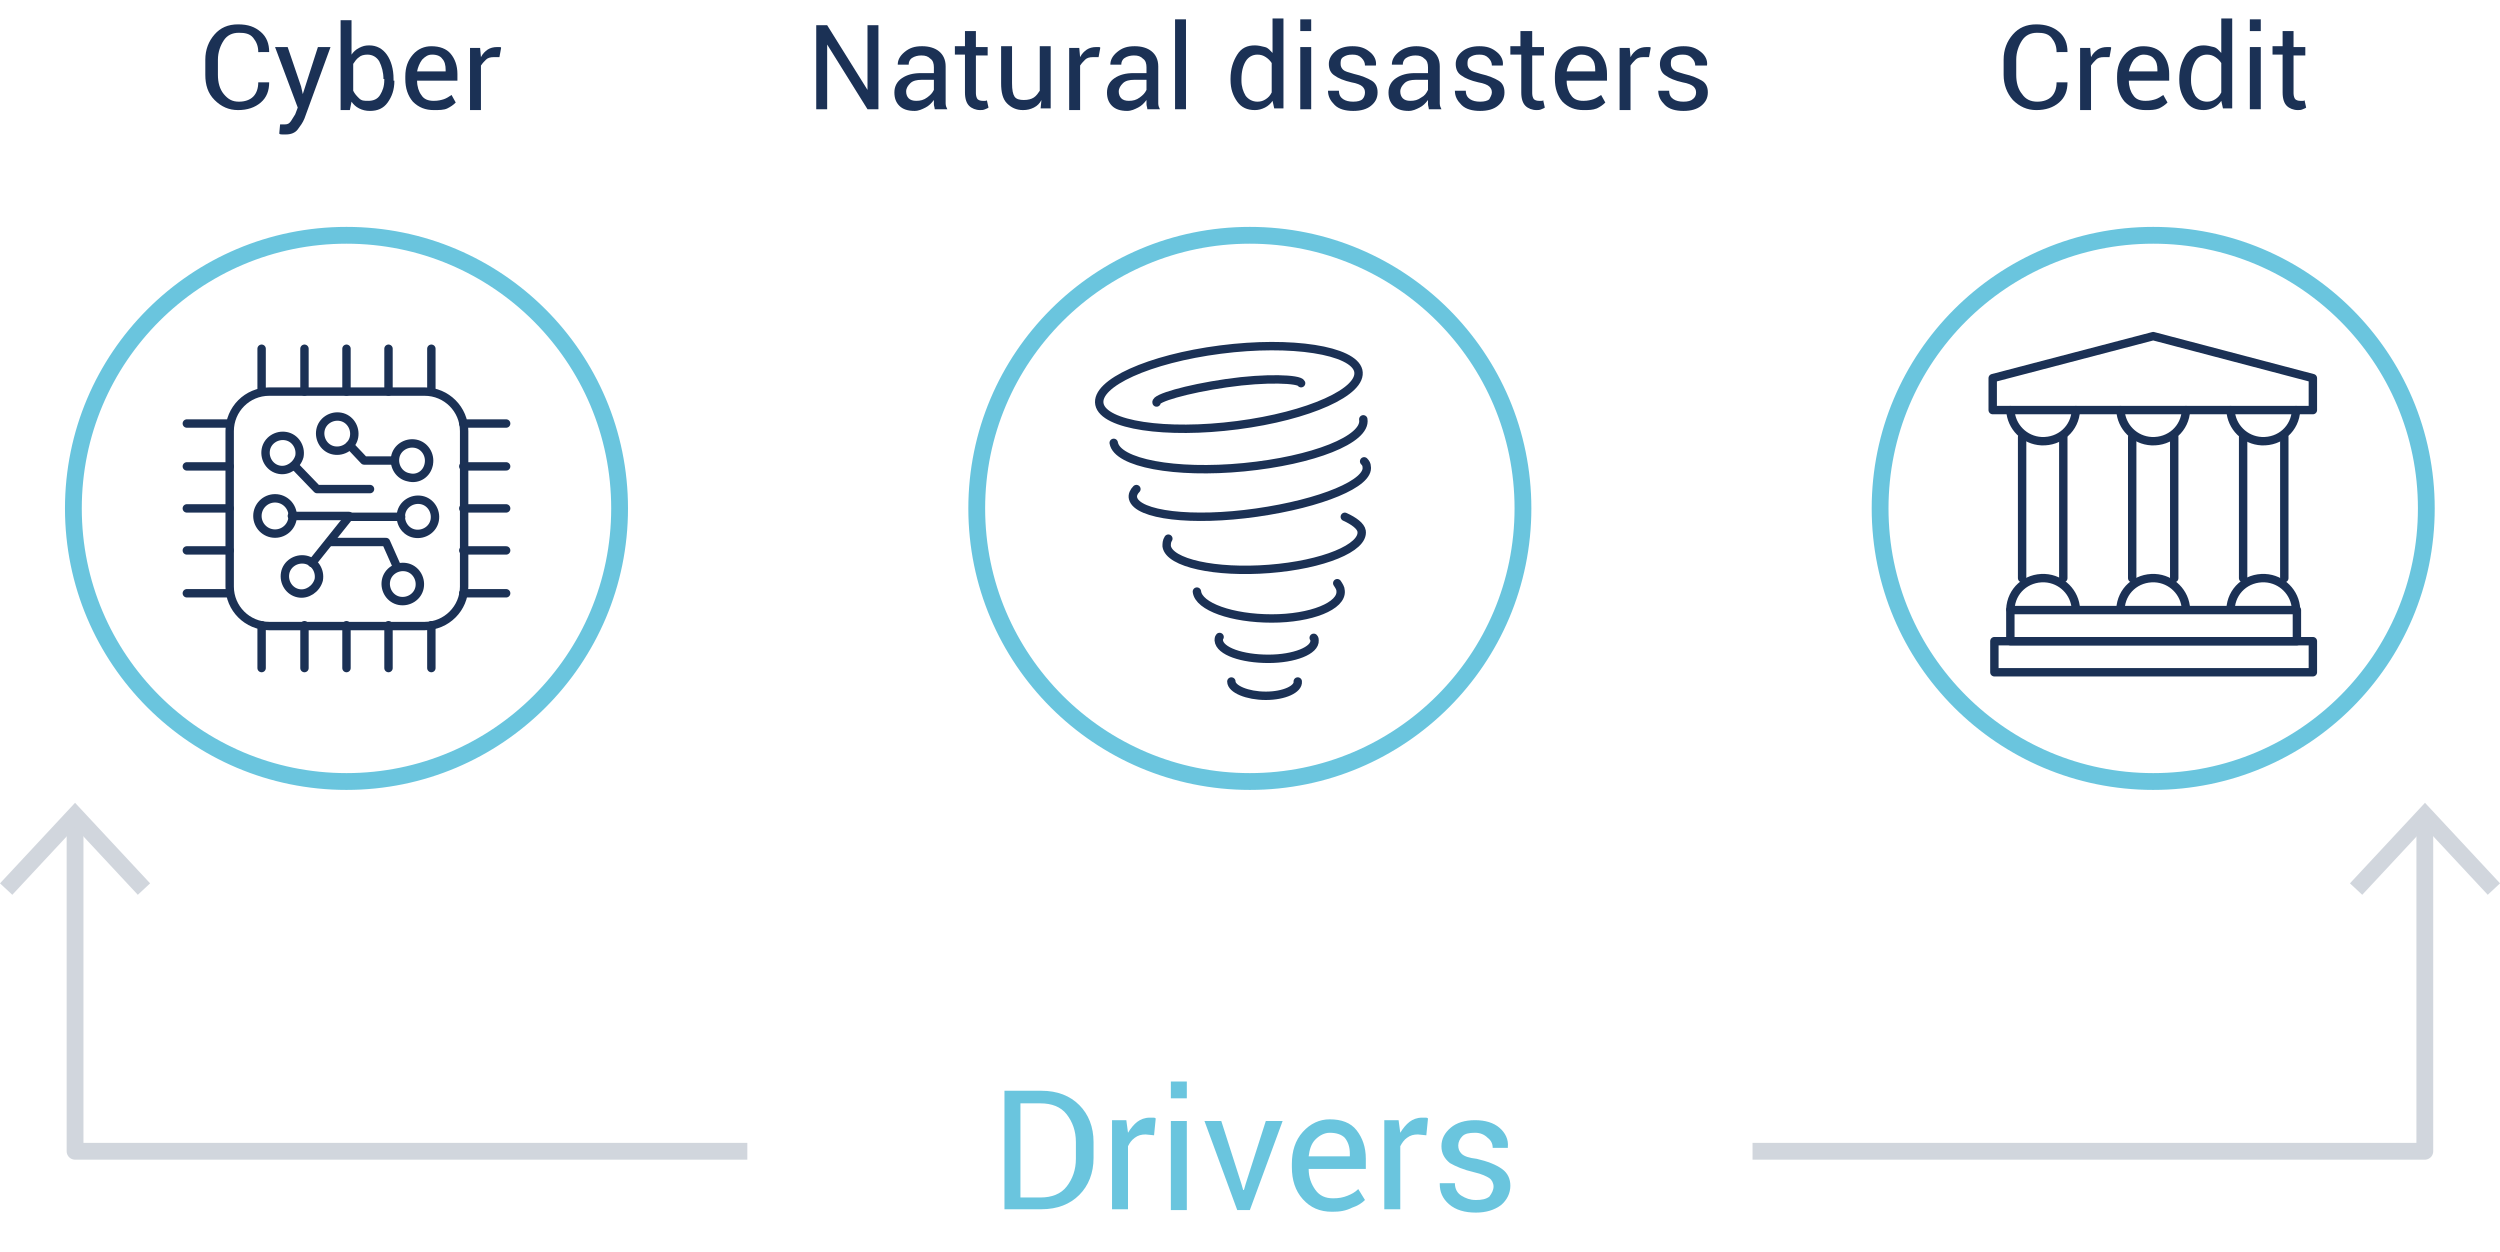<?xml version="1.0" encoding="utf-8"?>
<!-- Generator: Adobe Illustrator 25.2.0, SVG Export Plug-In . SVG Version: 6.00 Build 0)  -->
<svg version="1.1" id="Layer_1" xmlns="http://www.w3.org/2000/svg" xmlns:xlink="http://www.w3.org/1999/xlink" x="0px" y="0px"
	 width="297.5px" height="149px" viewBox="0 0 297.5 149" style="enable-background:new 0 0 297.5 149;" xml:space="preserve">
<style type="text/css">
	.st0{enable-background:new    ;}
	.st1{fill:#6AC5DE;}
	.st2{fill:#1B3155;}
	.st3{fill:none;stroke:#D1D6DD;stroke-width:2;stroke-linejoin:round;}
	.st4{fill:none;stroke:#D1D6DD;stroke-width:2;stroke-miterlimit:10;}
	.st5{fill:none;stroke:#1B3155;stroke-linecap:round;stroke-linejoin:round;}
	.st6{fill:none;stroke:#1B3155;stroke-width:1;stroke-linecap:round;stroke-linejoin:round;stroke-miterlimit:4.001;}
	.st7{fill:none;stroke:#6AC5DE;stroke-width:2;stroke-linejoin:round;}
</style>
<g id="Group_2164" transform="translate(-11.268 -1633.5)">
	<g class="st0">
		<path class="st1" d="M130.8,1777.5v-14.2h4.4c1.9,0,3.4,0.6,4.5,1.7s1.7,2.6,1.7,4.4v1.9c0,1.8-0.6,3.3-1.7,4.4s-2.6,1.7-4.5,1.7
			H130.8z M132.7,1764.8v11.2h2.4c1.3,0,2.4-0.4,3.1-1.3s1.1-2,1.1-3.3v-2c0-1.3-0.4-2.4-1.1-3.3s-1.8-1.3-3.1-1.3H132.7z"/>
		<path class="st1" d="M148.6,1768.6l-1-0.1c-0.5,0-0.9,0.1-1.3,0.4s-0.6,0.6-0.8,1v7.5h-1.9v-10.6h1.7l0.2,1.5
			c0.3-0.5,0.7-1,1.1-1.3s0.9-0.5,1.5-0.5c0.1,0,0.3,0,0.4,0s0.2,0,0.3,0.1L148.6,1768.6z"/>
		<path class="st1" d="M152.5,1764.2h-1.9v-2h1.9V1764.2z M152.5,1777.5h-1.9v-10.6h1.9V1777.5z"/>
		<path class="st1" d="M159,1774.4l0.2,0.7h0.1l0.2-0.7l2.4-7.5h2l-3.9,10.6h-1.5l-3.9-10.6h2L159,1774.4z"/>
		<path class="st1" d="M169.8,1777.7c-1.5,0-2.6-0.5-3.5-1.5s-1.3-2.3-1.3-3.8v-0.4c0-1.5,0.4-2.8,1.3-3.8c0.9-1,2-1.5,3.2-1.5
			c1.4,0,2.5,0.4,3.2,1.3c0.7,0.9,1.1,2,1.1,3.4v1.2H167l0,0c0,1,0.3,1.8,0.8,2.5c0.5,0.7,1.2,1,2.1,1c0.7,0,1.2-0.1,1.7-0.3
			c0.5-0.2,0.9-0.4,1.3-0.8l0.8,1.3c-0.4,0.4-0.9,0.7-1.5,0.9C171.4,1777.6,170.7,1777.7,169.8,1777.7z M169.5,1768.3
			c-0.6,0-1.2,0.3-1.7,0.8c-0.5,0.5-0.7,1.2-0.8,2l0,0h4.9v-0.3c0-0.8-0.2-1.4-0.6-1.9C170.9,1768.5,170.3,1768.3,169.5,1768.3z"/>
		<path class="st1" d="M181,1768.6l-1-0.1c-0.5,0-0.9,0.1-1.3,0.4c-0.3,0.2-0.6,0.6-0.8,1v7.5H176v-10.6h1.7l0.2,1.5
			c0.3-0.5,0.7-1,1.1-1.3s0.9-0.5,1.5-0.5c0.1,0,0.3,0,0.4,0c0.1,0,0.2,0,0.3,0.1L181,1768.6z"/>
		<path class="st1" d="M189,1774.7c0-0.4-0.2-0.8-0.5-1s-0.9-0.5-1.8-0.7c-1.3-0.3-2.2-0.7-2.9-1.1c-0.6-0.5-1-1.1-1-2
			c0-0.9,0.4-1.6,1.1-2.2c0.7-0.6,1.7-0.9,2.9-0.9c1.2,0,2.2,0.3,2.9,0.9c0.7,0.6,1.1,1.4,1,2.3l0,0.1h-1.8c0-0.5-0.2-0.9-0.6-1.2
			c-0.4-0.4-0.9-0.6-1.5-0.6c-0.7,0-1.2,0.1-1.5,0.4s-0.5,0.7-0.5,1.1c0,0.4,0.1,0.7,0.4,1s0.9,0.5,1.8,0.6c1.3,0.3,2.3,0.7,3,1.2
			c0.7,0.5,1,1.2,1,2c0,0.9-0.4,1.7-1.1,2.3c-0.8,0.6-1.8,0.9-3,0.9c-1.3,0-2.4-0.3-3.2-1c-0.8-0.7-1.1-1.5-1.1-2.4l0-0.1h1.8
			c0,0.7,0.3,1.2,0.8,1.5c0.5,0.3,1,0.5,1.7,0.5c0.7,0,1.2-0.1,1.6-0.4C188.8,1775.5,189,1775.1,189,1774.7z"/>
	</g>
	<g class="st0">
		<path class="st2" d="M43.3,1643.3L43.3,1643.3c0,1-0.3,1.8-1,2.4c-0.7,0.6-1.6,0.9-2.7,0.9c-1.1,0-2-0.4-2.8-1.2s-1.1-1.8-1.1-3
			v-1.8c0-1.2,0.4-2.2,1.1-3c0.7-0.8,1.6-1.2,2.8-1.2s2,0.3,2.7,0.9c0.7,0.6,1,1.4,1,2.4l0,0H42c0-0.7-0.2-1.2-0.6-1.7
			s-1-0.6-1.7-0.6c-0.8,0-1.4,0.3-1.8,0.9s-0.7,1.4-0.7,2.3v1.8c0,0.9,0.2,1.7,0.7,2.3s1,0.9,1.8,0.9c0.7,0,1.3-0.2,1.7-0.6
			c0.4-0.4,0.6-1,0.6-1.7H43.3z"/>
		<path class="st2" d="M47.1,1643.8l0.2,0.9h0l1.8-5.6h1.5l-3.1,8.5c-0.2,0.5-0.5,0.9-0.8,1.3s-0.8,0.6-1.4,0.6c-0.1,0-0.2,0-0.4,0
			c-0.2,0-0.3,0-0.4-0.1l0.1-1.1c0,0,0.1,0,0.2,0s0.3,0,0.4,0c0.3,0,0.5-0.1,0.7-0.4s0.3-0.5,0.5-0.8l0.3-0.8l-2.7-7.2h1.5
			L47.1,1643.8z"/>
		<path class="st2" d="M58.2,1643.1c0,1.1-0.3,1.9-0.8,2.6c-0.5,0.7-1.2,1-2.1,1c-0.5,0-0.9-0.1-1.3-0.3c-0.4-0.2-0.7-0.5-0.9-0.8
			l-0.2,1h-1.1v-10.7h1.3v4.1c0.2-0.3,0.5-0.6,0.9-0.8s0.7-0.3,1.2-0.3c0.9,0,1.6,0.4,2.1,1.1s0.8,1.7,0.8,2.9V1643.1z M56.9,1642.9
			c0-0.8-0.2-1.5-0.5-2.1c-0.3-0.5-0.8-0.8-1.4-0.8c-0.4,0-0.8,0.1-1,0.3c-0.3,0.2-0.5,0.5-0.7,0.8v3.2c0.2,0.4,0.4,0.6,0.7,0.9
			s0.6,0.3,1.1,0.3c0.6,0,1.1-0.2,1.4-0.7s0.5-1,0.5-1.8V1642.9z"/>
		<path class="st2" d="M62.9,1646.6c-1,0-1.8-0.3-2.5-1c-0.6-0.7-0.9-1.6-0.9-2.7v-0.3c0-1.1,0.3-1.9,0.9-2.6c0.6-0.7,1.4-1,2.2-1
			c1,0,1.8,0.3,2.3,0.9s0.8,1.4,0.8,2.4v0.8h-4.8l0,0c0,0.7,0.2,1.3,0.5,1.7c0.3,0.5,0.8,0.7,1.5,0.7c0.5,0,0.9-0.1,1.2-0.2
			c0.3-0.1,0.6-0.3,0.9-0.5l0.5,0.9c-0.3,0.3-0.6,0.5-1,0.7C64.1,1646.6,63.5,1646.6,62.9,1646.6z M62.7,1640
			c-0.5,0-0.8,0.2-1.2,0.6c-0.3,0.4-0.5,0.9-0.6,1.4l0,0h3.4v-0.2c0-0.5-0.1-1-0.4-1.3C63.7,1640.2,63.3,1640,62.7,1640z"/>
		<path class="st2" d="M70.7,1640.3l-0.7,0c-0.4,0-0.7,0.1-0.9,0.3s-0.4,0.4-0.6,0.7v5.3h-1.3v-7.4h1.2l0.1,1.1
			c0.2-0.4,0.5-0.7,0.8-0.9s0.7-0.3,1.1-0.3c0.1,0,0.2,0,0.3,0c0.1,0,0.2,0,0.2,0.1L70.7,1640.3z"/>
	</g>
	<g class="st0">
		<path class="st2" d="M115.8,1646.5h-1.3l-4.8-7.7l0,0v7.7h-1.3v-10h1.3l4.8,7.7l0,0v-7.7h1.3V1646.5z"/>
		<path class="st2" d="M122.5,1646.5c0-0.2-0.1-0.4-0.1-0.6c0-0.2,0-0.3,0-0.5c-0.3,0.4-0.6,0.7-1,0.9c-0.4,0.2-0.8,0.4-1.3,0.4
			c-0.8,0-1.4-0.2-1.8-0.6c-0.4-0.4-0.6-0.9-0.6-1.6c0-0.7,0.3-1.3,0.9-1.7c0.6-0.4,1.3-0.6,2.3-0.6h1.5v-0.7c0-0.4-0.1-0.8-0.4-1
			c-0.3-0.3-0.6-0.4-1.1-0.4c-0.4,0-0.8,0.1-1.1,0.3c-0.3,0.2-0.4,0.5-0.4,0.8h-1.3l0,0c0-0.5,0.2-1,0.8-1.5s1.2-0.7,2.1-0.7
			c0.8,0,1.5,0.2,2,0.6c0.5,0.4,0.8,1,0.8,1.8v3.6c0,0.3,0,0.5,0,0.8s0.1,0.5,0.2,0.7H122.5z M120.3,1645.5c0.5,0,0.9-0.1,1.3-0.4
			s0.6-0.5,0.8-0.9v-1.2h-1.5c-0.5,0-1,0.1-1.3,0.4s-0.5,0.6-0.5,1c0,0.3,0.1,0.6,0.3,0.8C119.6,1645.4,119.9,1645.5,120.3,1645.5z"
			/>
		<path class="st2" d="M127.4,1637.3v1.8h1.4v1h-1.4v4.5c0,0.3,0.1,0.6,0.2,0.7s0.3,0.2,0.6,0.2c0.1,0,0.2,0,0.3,0s0.2,0,0.2-0.1
			l0.2,0.9c-0.1,0.1-0.2,0.1-0.4,0.2c-0.2,0.1-0.4,0.1-0.6,0.1c-0.5,0-1-0.2-1.3-0.5c-0.3-0.3-0.5-0.8-0.5-1.6v-4.5h-1.2v-1h1.2
			v-1.8H127.4z"/>
		<path class="st2" d="M135.2,1645.4c-0.2,0.4-0.5,0.7-0.9,0.9s-0.8,0.3-1.3,0.3c-0.8,0-1.4-0.3-1.9-0.8s-0.7-1.3-0.7-2.4v-4.4h1.3
			v4.4c0,0.8,0.1,1.3,0.3,1.6s0.6,0.4,1.1,0.4c0.5,0,0.9-0.1,1.2-0.3c0.3-0.2,0.5-0.5,0.7-0.8v-5.3h1.3v7.4h-1.2L135.2,1645.4z"/>
		<path class="st2" d="M142,1640.3l-0.7,0c-0.4,0-0.7,0.1-0.9,0.3s-0.4,0.4-0.6,0.7v5.3h-1.3v-7.4h1.2l0.1,1.1
			c0.2-0.4,0.5-0.7,0.8-0.9s0.7-0.3,1.1-0.3c0.1,0,0.2,0,0.3,0c0.1,0,0.2,0,0.2,0.1L142,1640.3z"/>
		<path class="st2" d="M147.8,1646.5c0-0.2-0.1-0.4-0.1-0.6c0-0.2,0-0.3,0-0.5c-0.3,0.4-0.6,0.7-1,0.9c-0.4,0.2-0.8,0.4-1.3,0.4
			c-0.8,0-1.4-0.2-1.8-0.6c-0.4-0.4-0.6-0.9-0.6-1.6c0-0.7,0.3-1.3,0.9-1.7c0.6-0.4,1.3-0.6,2.3-0.6h1.5v-0.7c0-0.4-0.1-0.8-0.4-1
			c-0.3-0.3-0.6-0.4-1.1-0.4c-0.4,0-0.8,0.1-1.1,0.3c-0.3,0.2-0.4,0.5-0.4,0.8h-1.3l0,0c0-0.5,0.2-1,0.8-1.5s1.2-0.7,2.1-0.7
			c0.8,0,1.5,0.2,2,0.6c0.5,0.4,0.8,1,0.8,1.8v3.6c0,0.3,0,0.5,0,0.8s0.1,0.5,0.2,0.7H147.8z M145.6,1645.5c0.5,0,0.9-0.1,1.3-0.4
			s0.6-0.5,0.8-0.9v-1.2h-1.5c-0.5,0-1,0.1-1.3,0.4s-0.5,0.6-0.5,1c0,0.3,0.1,0.6,0.3,0.8C144.9,1645.4,145.2,1645.5,145.6,1645.5z"
			/>
		<path class="st2" d="M152.4,1646.5h-1.3v-10.7h1.3V1646.5z"/>
		<path class="st2" d="M157.7,1642.9c0-1.2,0.3-2.1,0.8-2.9s1.2-1.1,2.1-1.1c0.4,0,0.8,0.1,1.2,0.2s0.6,0.4,0.9,0.7v-4.1h1.3v10.7
			h-1.1l-0.2-0.9c-0.2,0.3-0.5,0.6-0.9,0.8c-0.4,0.2-0.8,0.3-1.2,0.3c-0.9,0-1.6-0.3-2.1-1c-0.5-0.7-0.8-1.5-0.8-2.6V1642.9z
			 M159,1643.1c0,0.7,0.2,1.3,0.5,1.8c0.3,0.4,0.8,0.7,1.4,0.7c0.4,0,0.7-0.1,1-0.3s0.5-0.4,0.7-0.8v-3.5c-0.2-0.3-0.4-0.5-0.7-0.7
			c-0.3-0.2-0.6-0.3-1-0.3c-0.6,0-1.1,0.3-1.4,0.8s-0.5,1.2-0.5,2.1V1643.1z"/>
		<path class="st2" d="M167.4,1637.2H166v-1.4h1.3V1637.2z M167.4,1646.5H166v-7.4h1.3V1646.5z"/>
		<path class="st2" d="M173.7,1644.5c0-0.3-0.1-0.5-0.3-0.7s-0.7-0.4-1.3-0.5c-0.9-0.2-1.6-0.5-2-0.8c-0.5-0.3-0.7-0.8-0.7-1.4
			c0-0.6,0.3-1.1,0.8-1.5c0.5-0.4,1.2-0.6,2-0.6c0.9,0,1.5,0.2,2.1,0.7c0.5,0.4,0.8,1,0.7,1.6l0,0h-1.3c0-0.3-0.1-0.6-0.4-0.9
			c-0.3-0.3-0.6-0.4-1.1-0.4c-0.5,0-0.8,0.1-1.1,0.3s-0.3,0.5-0.3,0.8c0,0.3,0.1,0.5,0.3,0.7s0.6,0.3,1.3,0.5
			c0.9,0.2,1.6,0.5,2.1,0.8c0.5,0.3,0.7,0.8,0.7,1.4c0,0.7-0.3,1.2-0.8,1.6c-0.5,0.4-1.2,0.6-2.1,0.6c-0.9,0-1.7-0.2-2.2-0.7
			c-0.5-0.5-0.8-1-0.8-1.7l0,0h1.3c0,0.5,0.2,0.8,0.5,1c0.3,0.2,0.7,0.3,1.2,0.3c0.5,0,0.9-0.1,1.1-0.3
			C173.6,1645.1,173.7,1644.8,173.7,1644.5z"/>
		<path class="st2" d="M181.3,1646.5c0-0.2-0.1-0.4-0.1-0.6c0-0.2,0-0.3,0-0.5c-0.3,0.4-0.6,0.7-1,0.9c-0.4,0.2-0.8,0.4-1.3,0.4
			c-0.8,0-1.4-0.2-1.8-0.6c-0.4-0.4-0.6-0.9-0.6-1.6c0-0.7,0.3-1.3,0.9-1.7c0.6-0.4,1.3-0.6,2.3-0.6h1.5v-0.7c0-0.4-0.1-0.8-0.4-1
			c-0.3-0.3-0.6-0.4-1.1-0.4c-0.4,0-0.8,0.1-1.1,0.3c-0.3,0.2-0.4,0.5-0.4,0.8h-1.3l0,0c0-0.5,0.2-1,0.8-1.5
			c0.5-0.4,1.2-0.7,2.1-0.7c0.8,0,1.5,0.2,2,0.6c0.5,0.4,0.8,1,0.8,1.8v3.6c0,0.3,0,0.5,0,0.8s0.1,0.5,0.2,0.7H181.3z M179.1,1645.5
			c0.5,0,0.9-0.1,1.3-0.4c0.4-0.2,0.6-0.5,0.8-0.9v-1.2h-1.5c-0.5,0-1,0.1-1.3,0.4c-0.3,0.3-0.5,0.6-0.5,1c0,0.3,0.1,0.6,0.3,0.8
			C178.4,1645.4,178.7,1645.5,179.1,1645.5z"/>
		<path class="st2" d="M188.8,1644.5c0-0.3-0.1-0.5-0.3-0.7s-0.7-0.4-1.3-0.5c-0.9-0.2-1.6-0.5-2-0.8c-0.5-0.3-0.7-0.8-0.7-1.4
			c0-0.6,0.3-1.1,0.8-1.5c0.5-0.4,1.2-0.6,2-0.6c0.9,0,1.5,0.2,2.1,0.7c0.5,0.4,0.8,1,0.7,1.6l0,0h-1.3c0-0.3-0.1-0.6-0.4-0.9
			c-0.3-0.3-0.6-0.4-1.1-0.4c-0.5,0-0.8,0.1-1.1,0.3s-0.3,0.5-0.3,0.8c0,0.3,0.1,0.5,0.3,0.7s0.6,0.3,1.3,0.5
			c0.9,0.2,1.6,0.5,2.1,0.8c0.5,0.3,0.7,0.8,0.7,1.4c0,0.7-0.3,1.2-0.8,1.6c-0.5,0.4-1.2,0.6-2.1,0.6c-0.9,0-1.7-0.2-2.2-0.7
			c-0.5-0.5-0.8-1-0.8-1.7l0,0h1.3c0,0.5,0.2,0.8,0.5,1c0.3,0.2,0.7,0.3,1.2,0.3c0.5,0,0.9-0.1,1.1-0.3
			C188.6,1645.1,188.8,1644.8,188.8,1644.5z"/>
		<path class="st2" d="M193.6,1637.3v1.8h1.4v1h-1.4v4.5c0,0.3,0.1,0.6,0.2,0.7s0.3,0.2,0.6,0.2c0.1,0,0.2,0,0.3,0
			c0.1,0,0.2,0,0.2-0.1l0.2,0.9c-0.1,0.1-0.2,0.1-0.4,0.2c-0.2,0.1-0.4,0.1-0.6,0.1c-0.5,0-1-0.2-1.3-0.5c-0.3-0.3-0.5-0.8-0.5-1.6
			v-4.5H191v-1h1.2v-1.8H193.6z"/>
		<path class="st2" d="M199.7,1646.6c-1,0-1.8-0.3-2.5-1c-0.6-0.7-0.9-1.6-0.9-2.7v-0.3c0-1.1,0.3-1.9,0.9-2.6c0.6-0.7,1.4-1,2.2-1
			c1,0,1.8,0.3,2.3,0.9c0.5,0.6,0.8,1.4,0.8,2.4v0.8h-4.8l0,0c0,0.7,0.2,1.3,0.5,1.7c0.3,0.5,0.8,0.7,1.5,0.7c0.5,0,0.9-0.1,1.2-0.2
			c0.3-0.1,0.6-0.3,0.9-0.5l0.5,0.9c-0.3,0.3-0.6,0.5-1,0.7C200.8,1646.6,200.3,1646.6,199.7,1646.6z M199.5,1640
			c-0.5,0-0.8,0.2-1.2,0.6c-0.3,0.4-0.5,0.9-0.6,1.4l0,0h3.4v-0.2c0-0.5-0.1-1-0.4-1.3C200.5,1640.2,200,1640,199.5,1640z"/>
		<path class="st2" d="M207.5,1640.3l-0.7,0c-0.4,0-0.7,0.1-0.9,0.3c-0.2,0.2-0.4,0.4-0.6,0.7v5.3H204v-7.4h1.2l0.1,1.1
			c0.2-0.4,0.5-0.7,0.8-0.9s0.7-0.3,1.1-0.3c0.1,0,0.2,0,0.3,0c0.1,0,0.2,0,0.2,0.1L207.5,1640.3z"/>
		<path class="st2" d="M213.1,1644.5c0-0.3-0.1-0.5-0.3-0.7s-0.7-0.4-1.3-0.5c-0.9-0.2-1.6-0.5-2-0.8c-0.5-0.3-0.7-0.8-0.7-1.4
			c0-0.6,0.3-1.1,0.8-1.5c0.5-0.4,1.2-0.6,2-0.6c0.9,0,1.5,0.2,2.1,0.7c0.5,0.4,0.8,1,0.7,1.6l0,0H213c0-0.3-0.1-0.6-0.4-0.9
			c-0.3-0.3-0.6-0.4-1.1-0.4c-0.5,0-0.8,0.1-1.1,0.3s-0.3,0.5-0.3,0.8c0,0.3,0.1,0.5,0.3,0.7s0.6,0.3,1.3,0.5
			c0.9,0.2,1.6,0.5,2.1,0.8c0.5,0.3,0.7,0.8,0.7,1.4c0,0.7-0.3,1.2-0.8,1.6c-0.5,0.4-1.2,0.6-2.1,0.6c-0.9,0-1.7-0.2-2.2-0.7
			c-0.5-0.5-0.8-1-0.8-1.7l0,0h1.3c0,0.5,0.2,0.8,0.5,1c0.3,0.2,0.7,0.3,1.2,0.3c0.5,0,0.9-0.1,1.1-0.3
			C213,1645.1,213.1,1644.8,213.1,1644.5z"/>
	</g>
	<g class="st0">
		<path class="st2" d="M257.3,1643.3L257.3,1643.3c0,1-0.3,1.8-1,2.4c-0.7,0.6-1.6,0.9-2.7,0.9c-1.1,0-2-0.4-2.8-1.2
			c-0.7-0.8-1.1-1.8-1.1-3v-1.8c0-1.2,0.4-2.2,1.1-3c0.7-0.8,1.6-1.2,2.8-1.2c1.1,0,2,0.3,2.7,0.9c0.7,0.6,1,1.4,1,2.4l0,0H256
			c0-0.7-0.2-1.2-0.6-1.7s-1-0.6-1.7-0.6c-0.8,0-1.4,0.3-1.8,0.9c-0.4,0.6-0.7,1.4-0.7,2.3v1.8c0,0.9,0.2,1.7,0.7,2.3
			c0.4,0.6,1,0.9,1.8,0.9c0.7,0,1.3-0.2,1.7-0.6c0.4-0.4,0.6-1,0.6-1.7H257.3z"/>
		<path class="st2" d="M262.3,1640.3l-0.7,0c-0.4,0-0.7,0.1-0.9,0.3c-0.2,0.2-0.4,0.4-0.6,0.7v5.3h-1.3v-7.4h1.2l0.1,1.1
			c0.2-0.4,0.5-0.7,0.8-0.9s0.7-0.3,1.1-0.3c0.1,0,0.2,0,0.3,0c0.1,0,0.2,0,0.2,0.1L262.3,1640.3z"/>
		<path class="st2" d="M266.6,1646.6c-1,0-1.8-0.3-2.5-1c-0.6-0.7-0.9-1.6-0.9-2.7v-0.3c0-1.1,0.3-1.9,0.9-2.6c0.6-0.7,1.4-1,2.2-1
			c1,0,1.8,0.3,2.3,0.9c0.5,0.6,0.8,1.4,0.8,2.4v0.8h-4.8l0,0c0,0.7,0.2,1.3,0.5,1.7c0.3,0.5,0.8,0.7,1.5,0.7c0.5,0,0.9-0.1,1.2-0.2
			c0.3-0.1,0.6-0.3,0.9-0.5l0.5,0.9c-0.3,0.3-0.6,0.5-1,0.7C267.7,1646.6,267.2,1646.6,266.6,1646.6z M266.4,1640
			c-0.5,0-0.8,0.2-1.2,0.6c-0.3,0.4-0.5,0.9-0.6,1.4l0,0h3.4v-0.2c0-0.5-0.1-1-0.4-1.3C267.4,1640.2,266.9,1640,266.4,1640z"/>
		<path class="st2" d="M270.6,1642.9c0-1.2,0.3-2.1,0.8-2.9c0.5-0.7,1.2-1.1,2.1-1.1c0.4,0,0.8,0.1,1.2,0.2s0.6,0.4,0.9,0.7v-4.1
			h1.3v10.7h-1.1l-0.2-0.9c-0.2,0.3-0.5,0.6-0.9,0.8c-0.4,0.2-0.8,0.3-1.2,0.3c-0.9,0-1.6-0.3-2.1-1c-0.5-0.7-0.8-1.5-0.8-2.6
			V1642.9z M272,1643.1c0,0.7,0.2,1.3,0.5,1.8c0.3,0.4,0.8,0.7,1.4,0.7c0.4,0,0.7-0.1,1-0.3s0.5-0.4,0.7-0.8v-3.5
			c-0.2-0.3-0.4-0.5-0.7-0.7c-0.3-0.2-0.6-0.3-1-0.3c-0.6,0-1.1,0.3-1.4,0.8s-0.5,1.2-0.5,2.1V1643.1z"/>
		<path class="st2" d="M280.3,1637.2H279v-1.4h1.3V1637.2z M280.3,1646.5H279v-7.4h1.3V1646.5z"/>
		<path class="st2" d="M284.2,1637.3v1.8h1.4v1h-1.4v4.5c0,0.3,0.1,0.6,0.2,0.7s0.3,0.2,0.6,0.2c0.1,0,0.2,0,0.3,0
			c0.1,0,0.2,0,0.2-0.1l0.2,0.9c-0.1,0.1-0.2,0.1-0.4,0.2c-0.2,0.1-0.4,0.1-0.6,0.1c-0.5,0-1-0.2-1.3-0.5c-0.3-0.3-0.5-0.8-0.5-1.6
			v-4.5h-1.2v-1h1.2v-1.8H284.2z"/>
	</g>
	<g id="Group_2003" transform="translate(12 1730.5)">
		<path id="Path_379" class="st3" d="M88.2,40h-80V0"/>
		<g id="Group_1934" transform="translate(0 0)">
			<path id="Path_380" class="st4" d="M16.4,8.8L8.2,0L0,8.8"/>
		</g>
	</g>
	<g id="Group_2004" transform="translate(219.82 1730.5)">
		<path id="Path_379-2" class="st3" d="M0,40h80V0"/>
		<g id="Group_1934-2" transform="translate(71.822 0)">
			<path id="Path_380-2" class="st4" d="M0,8.8L8.2,0l8.2,8.8"/>
		</g>
	</g>
	<g id="Group_1997" transform="translate(0 1426.5)">
		<g id="Group_1949">
			<path id="Rectangle_1880" class="st5" d="M43.3,253.6h18.5c2.6,0,4.7,2.1,4.7,4.7v18.5c0,2.6-2.1,4.7-4.7,4.7H43.3
				c-2.6,0-4.7-2.1-4.7-4.7v-18.5C38.6,255.7,40.7,253.6,43.3,253.6z"/>
			<line id="Line_257" class="st5" x1="62.6" y1="286.5" x2="62.6" y2="281.4"/>
			<line id="Line_258" class="st5" x1="57.5" y1="286.5" x2="57.5" y2="281.4"/>
			<line id="Line_259" class="st5" x1="52.5" y1="286.5" x2="52.5" y2="281.4"/>
			<line id="Line_260" class="st5" x1="47.5" y1="286.5" x2="47.5" y2="281.4"/>
			<line id="Line_261" class="st5" x1="42.4" y1="286.5" x2="42.4" y2="281.4"/>
			<line id="Line_262" class="st5" x1="62.6" y1="253.6" x2="62.6" y2="248.5"/>
			<line id="Line_263" class="st5" x1="57.5" y1="253.6" x2="57.5" y2="248.5"/>
			<line id="Line_264" class="st5" x1="52.5" y1="253.6" x2="52.5" y2="248.5"/>
			<line id="Line_265" class="st5" x1="47.5" y1="253.6" x2="47.5" y2="248.5"/>
			<line id="Line_266" class="st5" x1="42.4" y1="253.6" x2="42.4" y2="248.5"/>
			<line id="Line_267" class="st5" x1="33.5" y1="277.6" x2="38.6" y2="277.6"/>
			<line id="Line_268" class="st5" x1="33.5" y1="272.5" x2="38.6" y2="272.5"/>
			<line id="Line_269" class="st5" x1="33.5" y1="267.5" x2="38.6" y2="267.5"/>
			<line id="Line_270" class="st5" x1="33.5" y1="262.5" x2="38.6" y2="262.5"/>
			<line id="Line_271" class="st5" x1="33.5" y1="257.4" x2="38.6" y2="257.4"/>
			<line id="Line_272" class="st5" x1="66.4" y1="277.6" x2="71.5" y2="277.6"/>
			<line id="Line_273" class="st5" x1="66.4" y1="272.5" x2="71.5" y2="272.5"/>
			<line id="Line_274" class="st5" x1="66.4" y1="267.5" x2="71.5" y2="267.5"/>
			<line id="Line_275" class="st5" x1="66.4" y1="262.5" x2="71.5" y2="262.5"/>
			<line id="Line_276" class="st5" x1="66.4" y1="257.4" x2="71.5" y2="257.4"/>
			<g id="Group_1948">
				<line id="Line_277" class="st5" x1="52.8" y1="268.5" x2="48.4" y2="274"/>
				<path id="Path_403" class="st5" d="M62.3,262.2c0.2-1.1-0.5-2.2-1.6-2.4c-1.1-0.2-2.2,0.5-2.4,1.6c-0.2,1.1,0.5,2.2,1.6,2.4
					c0,0,0,0,0,0C61,264.1,62.1,263.4,62.3,262.2C62.3,262.3,62.3,262.2,62.3,262.2z"/>
				<path id="Path_404" class="st5" d="M63,268.9c0.2-1.1-0.5-2.2-1.6-2.4c-1.1-0.2-2.2,0.5-2.4,1.6c-0.2,1.1,0.5,2.2,1.6,2.4
					c0,0,0,0,0,0C61.7,270.7,62.8,270,63,268.9C63,268.9,63,268.9,63,268.9z"/>
				<path id="Path_405" class="st5" d="M61.2,276.9c0.2-1.1-0.5-2.2-1.6-2.4c-1.1-0.2-2.2,0.5-2.4,1.6c-0.2,1.1,0.5,2.2,1.6,2.4
					c0,0,0,0,0,0C59.9,278.7,61,278,61.2,276.9C61.2,276.9,61.2,276.9,61.2,276.9z"/>
				<path id="Path_406" class="st5" d="M49.2,276c0.2-1.1-0.5-2.2-1.6-2.4c-1.1-0.2-2.2,0.5-2.4,1.6c-0.2,1.1,0.5,2.2,1.6,2.4
					C47.8,277.8,48.9,277.1,49.2,276C49.2,276,49.2,276,49.2,276z"/>
				<circle id="Ellipse_298" class="st6" cx="44" cy="268.4" r="2.1"/>
				<path id="Path_407" class="st5" d="M46.9,261.3c0.2-1.1-0.5-2.2-1.6-2.4c-1.1-0.2-2.2,0.5-2.4,1.6c-0.2,1.1,0.5,2.2,1.6,2.4
					c0,0,0,0,0,0C45.5,263.1,46.6,262.4,46.9,261.3z"/>
				<line id="Line_278" class="st5" x1="52.8" y1="268.4" x2="46" y2="268.4"/>
				<path id="Path_408" class="st5" d="M55.5,265.2"/>
				<path id="Path_409" class="st5" d="M58.4,274.2l-1.2-2.7h-6.6"/>
				<path id="Path_410" class="st5" d="M55.3,265.2H49l-2.7-2.8"/>
				<path id="Path_411" class="st5" d="M53.4,259c0.2-1.1-0.5-2.2-1.6-2.4c-1.1-0.2-2.2,0.5-2.4,1.6c-0.2,1.1,0.5,2.2,1.6,2.4
					c0,0,0,0,0,0C52.1,260.8,53.2,260.1,53.4,259z"/>
				<path id="Path_412" class="st5" d="M52.9,260l1.7,1.8h3.6"/>
				<line id="Line_279" class="st5" x1="59" y1="268.5" x2="52.4" y2="268.5"/>
			</g>
		</g>
		<circle id="Ellipse_299" class="st7" cx="52.5" cy="267.5" r="32.5"/>
	</g>
	<g id="Group_2001" transform="translate(0 1426.5)">
		<g id="Group_1954">
			<path id="Path_413" class="st5" d="M258.3,255.8c-0.1,2.2-1.9,3.8-4.1,3.7c-2-0.1-3.6-1.7-3.7-3.7"/>
			<path id="Path_414" class="st5" d="M250.5,279.5c0.1-2.2,1.9-3.8,4.1-3.7c2,0.1,3.6,1.7,3.7,3.7"/>
			<rect id="Rectangle_1881" x="248.6" y="283.3" class="st5" width="37.9" height="3.7"/>
			<rect id="Rectangle_1882" x="250.5" y="279.6" class="st5" width="34.1" height="3.7"/>
			<path id="Path_415" class="st5" d="M267.5,247l-19.1,5v3.8h38.1V252L267.5,247z"/>
			<g id="Group_1951">
				<line id="Line_280" class="st5" x1="251.9" y1="275.8" x2="251.9" y2="259"/>
				<line id="Line_281" class="st5" x1="256.8" y1="259" x2="256.8" y2="275.8"/>
			</g>
			<path id="Path_416" class="st5" d="M271.4,255.8c-0.1,2.2-1.9,3.8-4.1,3.7c-2-0.1-3.6-1.7-3.7-3.7"/>
			<path id="Path_417" class="st5" d="M263.6,279.5c0.1-2.2,1.9-3.8,4.1-3.7c2,0.1,3.6,1.7,3.7,3.7"/>
			<g id="Group_1952">
				<line id="Line_282" class="st5" x1="265" y1="275.8" x2="265" y2="259"/>
				<line id="Line_283" class="st5" x1="270" y1="259" x2="270" y2="275.8"/>
			</g>
			<path id="Path_418" class="st5" d="M284.5,255.8c-0.1,2.2-1.9,3.8-4.1,3.7c-2-0.1-3.6-1.7-3.7-3.7"/>
			<path id="Path_419" class="st5" d="M276.7,279.5c0.1-2.2,1.9-3.8,4.1-3.7c2,0.1,3.6,1.7,3.7,3.7"/>
			<g id="Group_1953">
				<line id="Line_284" class="st5" x1="278.2" y1="275.8" x2="278.2" y2="259"/>
				<line id="Line_285" class="st5" x1="283.1" y1="259" x2="283.1" y2="275.8"/>
			</g>
		</g>
		<circle id="Ellipse_300" class="st7" cx="267.5" cy="267.5" r="32.5"/>
	</g>
	<g id="Group_1998" transform="translate(0 1426.5)">
		<g id="Group_1956">
			<path id="Path_420" class="st5" d="M148.9,254.9c-0.2-0.5,3.5-1.6,8.3-2.3s8.7-0.5,8.9,0"/>
			<path id="Path_421" class="st5" d="M165.7,288.1c0.1,0.9-1.6,1.7-3.8,1.7s-4.1-0.8-4.1-1.7"/>
			<path id="Path_422" class="st5" d="M167.6,282.9c0.1,0.1,0.1,0.2,0.1,0.3c0.1,1.2-2.4,2.2-5.5,2.2s-5.8-0.9-5.9-2.2
				c0-0.1,0-0.3,0.1-0.4"/>
			<path id="Path_423" class="st5" d="M170.4,276.4c0.2,0.3,0.4,0.6,0.4,0.9c0.2,1.8-3.5,3.3-8.2,3.3s-8.7-1.4-8.9-3.2"/>
			<path id="Path_424" class="st5" d="M171.3,268.5c1.1,0.5,1.9,1.1,2,1.7c0.3,2-4.6,4-11,4.5s-11.9-0.7-12.2-2.7
				c0-0.3,0-0.6,0.2-0.9"/>
			<path id="Path_425" class="st5" d="M173.6,261.9c0.2,0.2,0.3,0.4,0.3,0.6c0.4,2-5.4,4.4-13.1,5.5s-14.2,0.3-14.7-1.7
				c-0.1-0.4,0.1-0.8,0.4-1.1"/>
			<path id="Path_426" class="st5" d="M173.5,256.9c0.4,2.4-6,4.9-14.2,5.7s-15.1-0.5-15.5-2.9"/>
			<path id="Path_427" class="st5" d="M172.9,251.1c0.6,2.5-5.9,5.4-14.4,6.5s-15.9,0-16.4-2.5s5.9-5.4,14.4-6.5
				S172.3,248.7,172.9,251.1z"/>
		</g>
		<circle id="Ellipse_301" class="st7" cx="160" cy="267.5" r="32.5"/>
	</g>
</g>
</svg>
